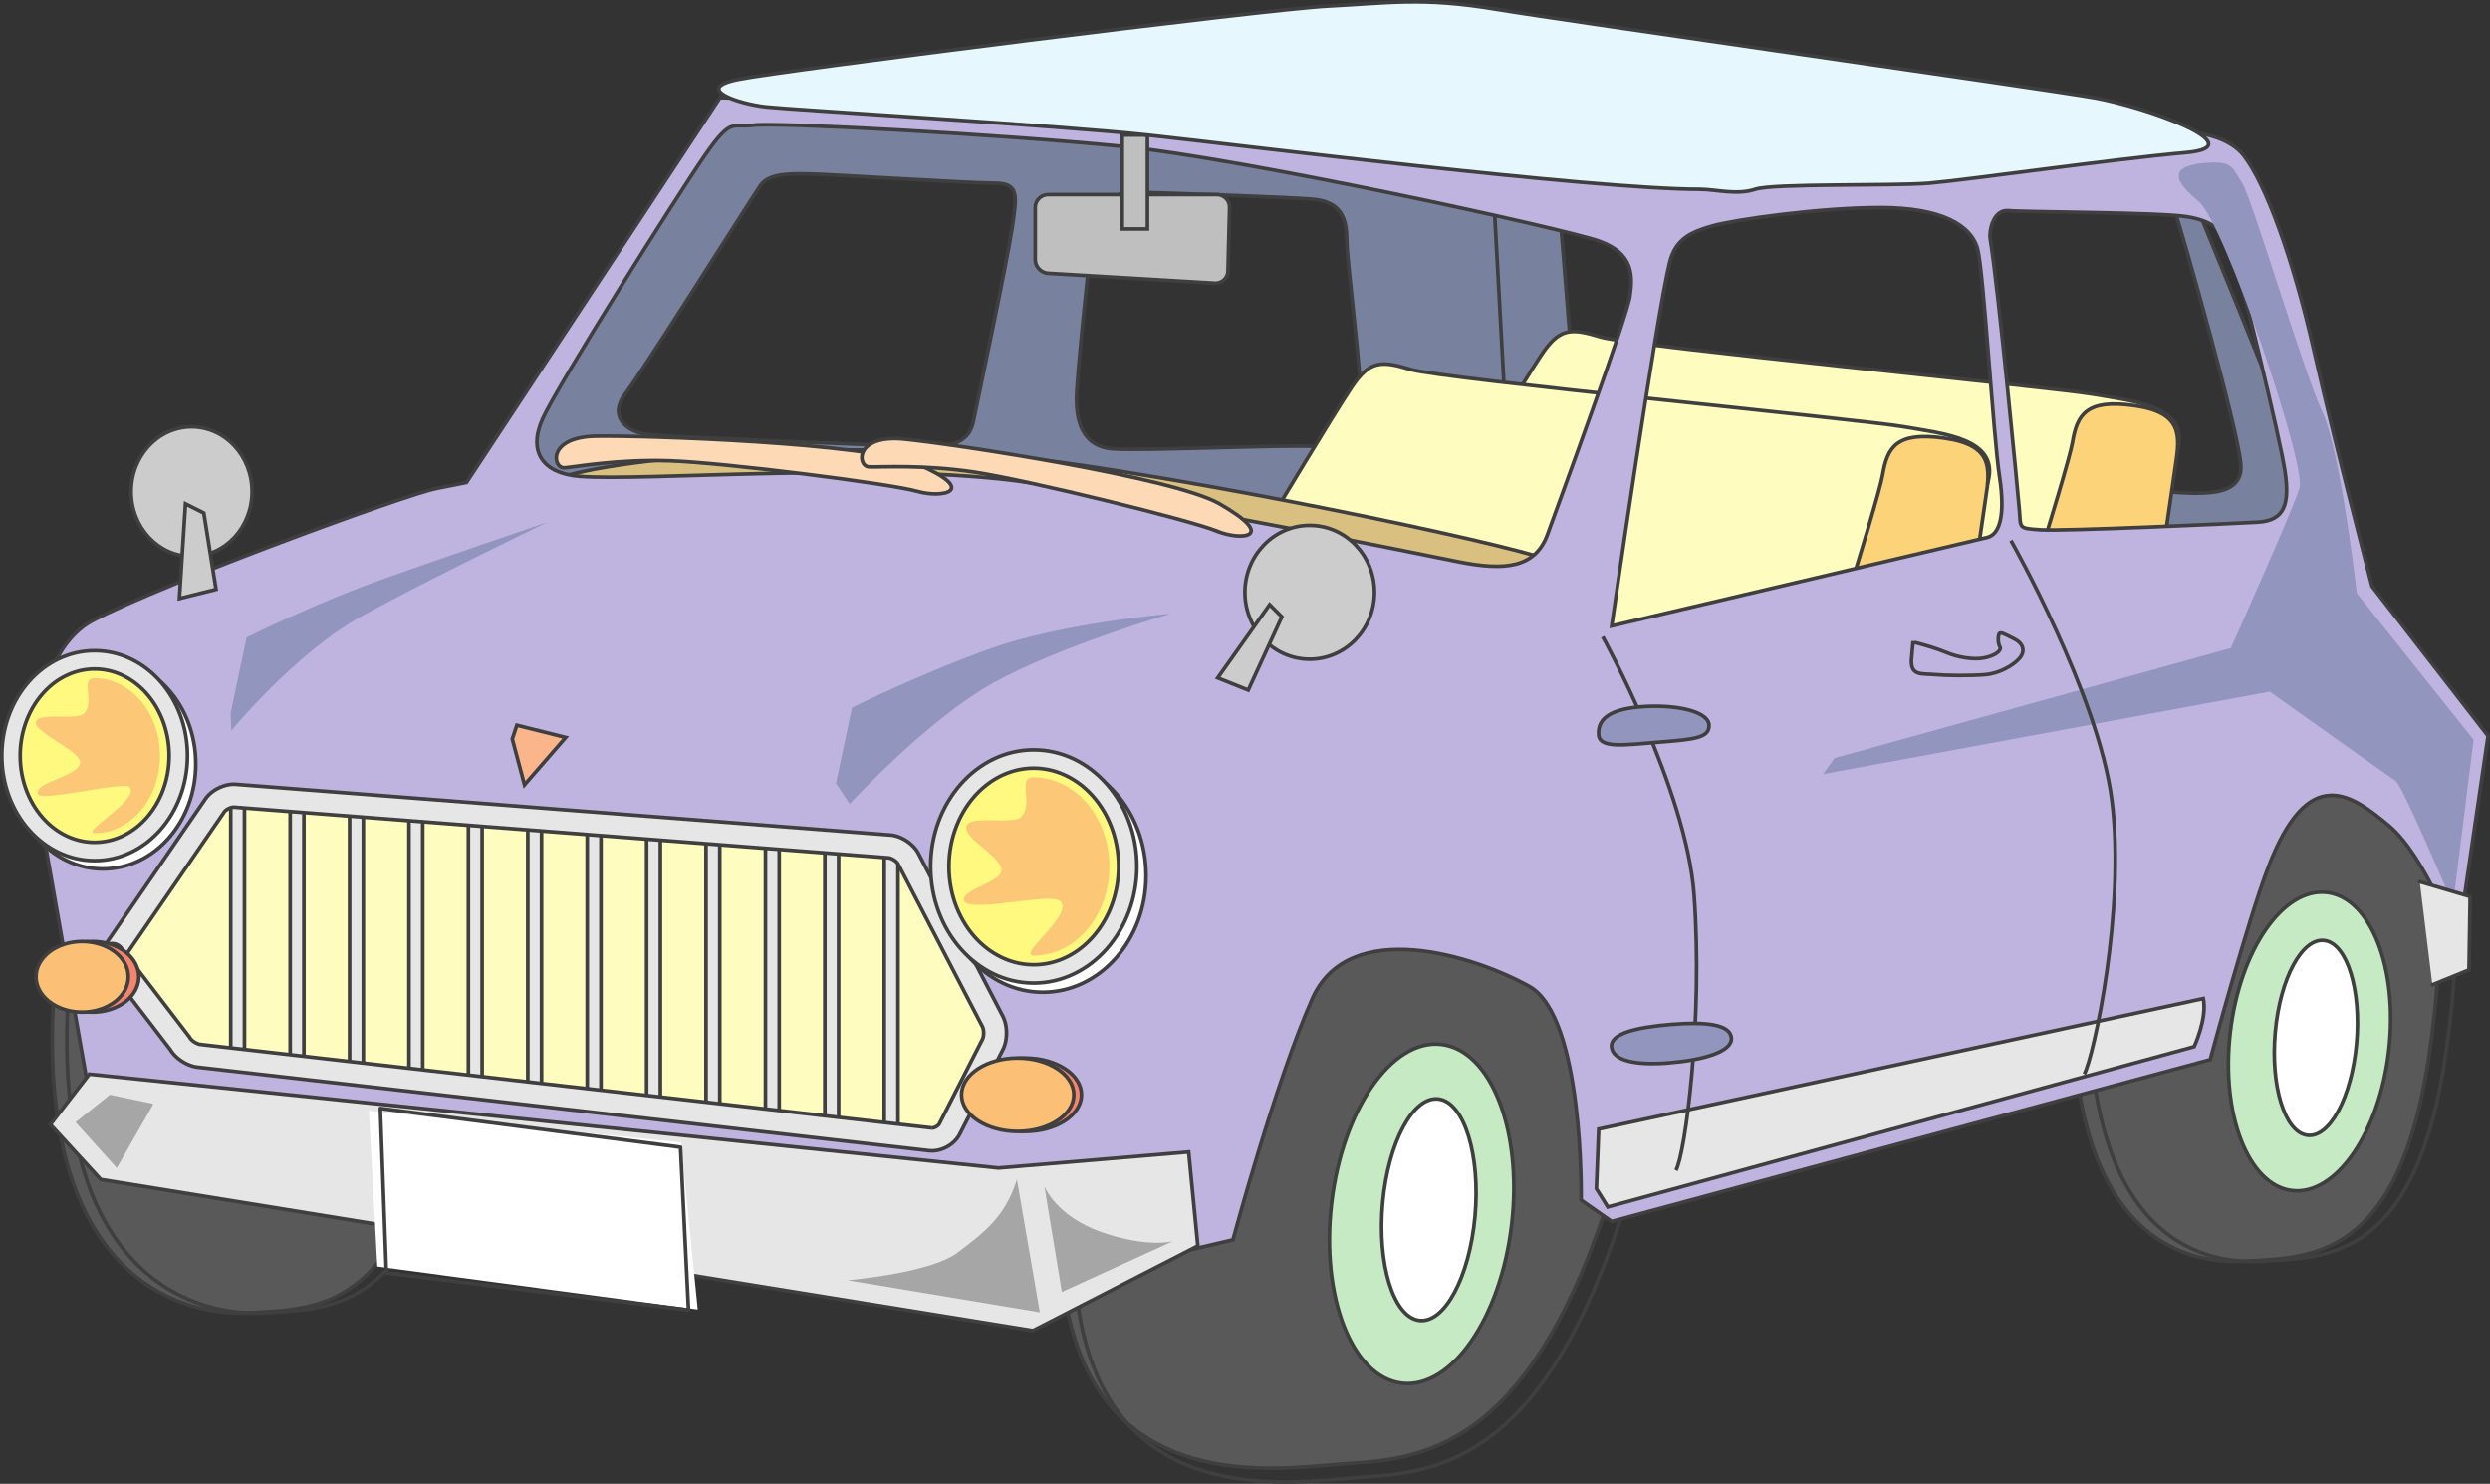 <svg xmlns="http://www.w3.org/2000/svg" width="543.58" height="323.926"><rect width="100%" height="100%" fill="#333333" stroke="none"/><defs><clipPath id="a"><path d="M226 190h135v133.922H226Zm0 0"/></clipPath><clipPath id="b"><path d="M229 193h135v130.922H229Zm0 0"/></clipPath><clipPath id="c"><path d="M7 21h536.578v255H7Zm0 0"/></clipPath><clipPath id="d"><path d="M3 16h540.578v265H3Zm0 0"/></clipPath><clipPath id="e"><path d="M523 187h20.578v33H523Zm0 0"/></clipPath></defs><path fill="#78829e" d="M505.302 113.094c-.73-8.738-24.03-63.254-25.394-67.347-1.551-4.657-2.133-6.399-106.735-13.106-7.23-.465-34.625-4.566-35.859-4.691-8.52-.852-14.61.386-18.625 3.781-2.898 2.457-2.574-.617-2.855 3.598l-2 2.664v4.668l6 48 .312 3.902 3.863.629c4.496.738 125.828 23.469 138.489 24.8l15.586 3.923c10.976 1.16 19.644 2.078 24.414-2.586 1.472-1.442 3.152-4.036 2.804-8.235zm-38.804-6.433c-12.664-1.332-122.664-19.332-122.664-19.332l-3.336-41.336c.668-10 11.336-10 18-9.332 6.668.668 115.336 6.668 116.668 10.668 1.332 4 13.332 46 14 54 .668 8-10 6.664-22.668 5.332"/><path fill="none" stroke="#3f3f3f" stroke-linecap="round" stroke-width=".8" d="M505.302 113.094c-.73-8.738-24.03-63.254-25.394-67.347-1.551-4.657-2.133-6.399-106.735-13.106-7.23-.465-34.625-4.566-35.859-4.691-8.52-.852-14.61.386-18.625 3.781-2.898 2.457-2.574-.617-2.855 3.598l-2 2.664v4.668l6 48 .312 3.902 3.863.629c4.496.738 125.828 23.469 138.489 24.8l15.586 3.923c10.976 1.16 19.644 2.078 24.414-2.586 1.472-1.442 3.152-4.036 2.804-8.235zm-38.804-6.433c-12.664-1.332-122.664-19.332-122.664-19.332l-3.336-41.336c.668-10 11.336-10 18-9.332 6.668.668 115.336 6.668 116.668 10.668 1.332 4 13.332 46 14 54 .668 8-10 6.664-22.668 5.332zm0 0"/><path fill="#78829e" d="m324.998 22.993-155.5-2-10.5 3.5-42 64.5-3.5 20.5 12.5 8 51.5 7.5 154 17zm-104 26.5c-1 7-7.5 37.5-8.5 42.5s-5.5 5.5-10 5.5-53.5-2-60-2.5-9.5-4.5-6-9 26.117-40.422 29.5-45.5c2-3 8-2.5 11-2.5s34.5 2 40 2 5 2.5 4 9.5zm76 39c-.5 5-2 9.5-9 9s-38 1-45 .5-8-6.5-8-11 3-32.5 4-41c0 0 3.5-4 8-4s33 1 39.5 1.5 7.5 4.5 7.5 9 3.5 31 3 36"/><path fill="none" stroke="#3f3f3f" stroke-linecap="round" stroke-width=".8" d="m324.998 22.993-155.5-2-10.5 3.5-42 64.5-3.5 20.5 12.5 8 51.5 7.5 154 17zm-104 26.5c-1 7-7.5 37.5-8.5 42.5s-5.5 5.5-10 5.5-53.5-2-60-2.5-9.5-4.5-6-9 26.117-40.422 29.5-45.5c2-3 8-2.5 11-2.5s34.5 2 40 2 5 2.5 4 9.5zm76 39c-.5 5-2 9.5-9 9s-38 1-45 .5-8-6.5-8-11 3-32.5 4-41c0 0 3.5-4 8-4s33 1 39.5 1.5 7.5 4.5 7.5 9 3.5 31 3 36zm0 0"/><path fill="#595959" d="M71.81 181.766c20.653 7.227 29 15.5 23 58.5-6.476 46.426-26.183 45.45-40.262 46.328-14.074.88-45.05-6.71-43.05-64.765.882-25.512 19.882-33.664 37.035-37.621 17.156-3.961 14.48-5.52 23.277-2.442"/><path fill="none" stroke="#3f3f3f" stroke-linecap="round" stroke-width=".8" d="M71.81 181.766c20.652 7.227 29 15.5 23 58.5-6.476 46.426-26.183 45.45-40.262 46.328-14.074.88-45.05-6.71-43.05-64.765.882-25.512 19.882-33.664 37.035-37.621 17.156-3.961 14.48-5.52 23.277-2.442zm0 0"/><path fill="none" stroke="#3f3f3f" stroke-linecap="round" stroke-width=".8" d="M74.998 181.766c20.652 7.227 29 15.5 23 58.5-6.477 46.426-26.184 45.45-40.262 46.328-14.074.88-45.05-6.71-43.05-64.765.882-25.512 19.882-33.664 37.034-37.621 17.157-3.961 14.48-5.52 23.278-2.442zm0 0"/><path fill="#595959" d="M507.498 170.493c20.652 7.23 29 15.5 23 58.5-6.477 46.43-26.184 45.453-40.262 46.332-14.074.879-39.738-5.774-37.738-63.832.882-25.512 14.566-34.598 31.722-38.559 17.157-3.957 14.48-5.52 23.278-2.441"/><path fill="none" stroke="#3f3f3f" stroke-linecap="round" stroke-width=".8" d="M507.498 170.493c20.652 7.23 29 15.5 23 58.5-6.477 46.43-26.184 45.453-40.262 46.332-14.074.879-39.738-5.774-37.738-63.832.882-25.512 14.566-34.598 31.722-38.559 17.157-3.957 14.48-5.52 23.278-2.441zm0 0"/><path fill="#c5eac4" d="M500.392 259.918c9.555 1.11 19-12.558 21.09-30.53 2.09-17.973-3.957-33.446-13.512-34.555-9.558-1.114-19 12.554-21.09 30.527-2.093 17.973 3.958 33.445 13.512 34.558"/><path fill="none" stroke="#3f3f3f" stroke-linecap="round" stroke-width=".8" d="M500.392 259.918c9.555 1.11 19-12.558 21.09-30.53 2.09-17.973-3.957-33.446-13.512-34.555-9.558-1.114-19 12.554-21.09 30.527-2.093 17.973 3.958 33.445 13.512 34.558zm0 0"/><path fill="#fff" d="M503.627 247.833c4.894.726 9.734-8.2 10.808-19.934 1.07-11.738-2.031-21.84-6.926-22.566-4.898-.727-9.738 8.199-10.808 19.933-1.07 11.738 2.027 21.84 6.926 22.567"/><path fill="none" stroke="#3f3f3f" stroke-linecap="round" stroke-width=".8" d="M503.627 247.833c4.894.726 9.734-8.2 10.808-19.934 1.07-11.738-2.031-21.84-6.926-22.566-4.898-.727-9.738 8.199-10.808 19.933-1.07 11.738 2.027 21.84 6.926 22.567zm0 0"/><path fill="none" stroke="#3f3f3f" stroke-linecap="round" stroke-width=".8" d="M511.095 170.493c20.649 7.23 29 15.5 23 58.5-6.48 46.43-26.187 45.453-40.261 46.332-14.079.879-39.743-5.774-37.739-63.832.88-25.512 14.567-34.598 31.723-38.559 17.152-3.957 14.48-5.52 23.277-2.441zm0 0"/><path fill="#595959" d="M321.498 197.493c23.476 8.218 44.5 21 28.5 68-17.172 50.445-39.5 53-55.5 54s-65.274 10.492-63-55.5c1-29 27-61.5 46.5-66s33.5-4 43.5-.5"/><g clip-path="url(#a)" transform="translate(.002 .004)"><path fill="none" stroke="#3f3f3f" stroke-linecap="round" stroke-width=".8" d="M321.496 197.488c23.477 8.219 44.5 21 28.5 68-17.172 50.446-39.5 53-55.5 54s-65.273 10.492-63-55.5c1-29 27-61.5 46.5-66s33.5-4 43.5-.5zm0 0"/></g><path fill="#c5eac4" d="M306.045 301.981c10.859 1.266 21.593-14.273 23.972-34.703 2.375-20.43-4.5-38.016-15.363-39.278-10.86-1.265-21.594 14.27-23.973 34.7-2.375 20.43 4.5 38.015 15.364 39.281"/><path fill="none" stroke="#3f3f3f" stroke-linecap="round" stroke-width=".8" d="M306.045 301.981c10.859 1.266 21.593-14.273 23.972-34.703 2.375-20.43-4.5-38.016-15.363-39.278-10.86-1.265-21.594 14.27-23.973 34.7-2.375 20.43 4.5 38.015 15.364 39.281zm0 0"/><path fill="#fff" d="M309.72 288.247c5.563.824 11.063-9.32 12.285-22.66 1.215-13.344-2.308-24.829-7.875-25.653-5.566-.824-11.066 9.32-12.285 22.66-1.215 13.34 2.309 24.828 7.875 25.653"/><path fill="none" stroke="#3f3f3f" stroke-linecap="round" stroke-width=".8" d="M309.72 288.247c5.563.824 11.063-9.32 12.285-22.66 1.215-13.344-2.308-24.829-7.875-25.653-5.566-.824-11.066 9.32-12.285 22.66-1.215 13.34 2.309 24.828 7.875 25.653zm0 0"/><g clip-path="url(#b)" transform="translate(.002 .004)"><path fill="none" stroke="#3f3f3f" stroke-linecap="round" stroke-width=".8" d="M324.496 200.488c23.477 8.219 44.5 21 28.5 68-17.172 50.446-39.5 53-55.5 54s-65.273 10.492-63-55.5c1-29 27-61.5 46.5-66s33.5-4 43.5-.5zm0 0"/></g><path fill="#fffcbf" stroke="#3f3f3f" stroke-linecap="round" stroke-width=".8" d="M318.935 106.055s13.5-22.5 17.5-28.5 6.5-6 13-4 99 11 107.5 12.5 21 2.5 18.5 12-5.5 36.5-5.5 36.5l-3.5 27.5"/><path fill="#fdd379" stroke="#3f3f3f" stroke-linecap="round" stroke-width=".8" d="M466.935 157.555s7-49.5 8-56 1.5-11.5-9-13-12.5 2-13.5 8-17.5 58-17.5 58"/><path fill="#fffcbf" stroke="#3f3f3f" stroke-linecap="round" stroke-width=".8" d="M277.498 113.16s13.5-22.5 17.5-28.5 6.5-6 13-4 99 11 107.5 12.5 21 2.5 18.5 12-5.5 36.5-5.5 36.5l-3.5 27.5"/><path fill="#fdd379" stroke="#3f3f3f" stroke-linecap="round" stroke-width=".8" d="M425.498 164.66s7-49.5 8-56 1.5-11.5-9-13-12.5 2-13.5 8-17.5 58-17.5 58"/><path fill="#dac080" d="M119.998 104.993c15.5-6 72.5-9.5 112-4s103 19 108 22-3 20-3 20l-207.5-26.5-9.5-11.5"/><path fill="none" stroke="#3f3f3f" stroke-linecap="round" stroke-width=".8" d="M119.998 104.993c15.5-6 72.5-9.5 112-4s103 19 108 22-3 20-3 20l-207.5-26.5zm0 0"/><g clip-path="url(#c)" transform="translate(.002 .004)"><path fill="#bfb3e0" d="M517.832 127.988s-8-30.664-12.668-51.332c-4.668-20.668-10.668-36.668-15.332-42.668-4.668-6-16-5.332-16-5.332l-316.668-7.332-55.332 84-6.668 1.332c-6.668 1.332-59.332 20.668-74.668 28.668-15.332 8-12.664 37.332-12.664 37.332l12.664 72 226 31.332 22.668-5.332s9.332-34.668 17.332-52.668 35.336-9.332 47.336-2.664c12 6.664 11.332 46.664 11.332 46.664l6.668 4.668 130.664-35.332s8.191-30.3 12.668-42c8.832-23.086 18.332-15.75 26.332-9.086 8 6.668 15 25.75 15 25.75l6.668-45.332zm-180-11.332c-2.668 7.332-9.336 8-19.336 6-10-2-62-12.668-94-17.332-32-4.668-84.031-.172-98-1.336-8-.664-11.332-5.332-8-12.664 3.336-7.336 29.336-48.668 35.336-57.336 6-8.664 6-6 10.664-6.664 4.668-.668 54 2 80.668 4.664 26.668 2.668 96.668 18 104 20.668 7.332 2.668 7.332 7.332 6.668 12-.668 4.668-15.336 44.668-18 52zm96 .668c-2.668.664-82 19.332-82 19.332s9.664-67.168 12.664-79.332c1.29-5.219 4.668-6.668 9.336-8 4.664-1.336 23.332-4 36.664-4 13.336 0 19.918 3.832 21.25 9.164 1.336 5.336 3.418 40.836 4.75 49.5 1.336 8.668 0 12.668-2.664 13.336zm59-3.336c-6 .336-42.336 2-47.336 1.668-5-.332-4.332-.332-4.664-4.332-.336-4-4.578-48.46-6.336-59-.332-2 .668-6.668 4-6.336 3.336.336 33 .336 39 1.336s8 3.332 9.668 7.332c1.668 4 10.668 41.332 11.668 48.332s0 10.668-6 11"/></g><g clip-path="url(#d)" transform="translate(.002 .004)"><path fill="none" stroke="#3f3f3f" stroke-linecap="round" stroke-width=".8" d="M517.832 127.988s-8-30.664-12.668-51.332c-4.668-20.668-10.668-36.668-15.332-42.668-4.668-6-16-5.332-16-5.332l-316.668-7.332-55.332 84-6.668 1.332c-6.668 1.332-59.332 20.668-74.668 28.668-15.332 8-12.664 37.332-12.664 37.332l12.664 72 226 31.332 22.668-5.332s9.332-34.668 17.332-52.668 35.336-9.332 47.336-2.664c12 6.664 11.332 46.664 11.332 46.664l6.668 4.668 130.664-35.332s8.192-30.3 12.668-42c8.832-23.086 18.332-15.75 26.332-9.086 8 6.668 15 25.75 15 25.75l6.668-45.332zm-180-11.332c-2.668 7.332-9.336 8-19.336 6-10-2-62-12.668-94-17.332-32-4.668-84.031-.172-98-1.336-8-.664-11.332-5.332-8-12.664 3.336-7.336 29.336-48.668 35.336-57.336 6-8.664 6-6 10.664-6.664 4.668-.668 54 2 80.668 4.664 26.668 2.668 96.668 18 104 20.668 7.332 2.668 7.332 7.332 6.668 12-.668 4.668-15.336 44.668-18 52zm96 .668c-2.668.664-82 19.332-82 19.332s9.664-67.168 12.664-79.332c1.29-5.219 4.668-6.668 9.336-8 4.664-1.336 23.332-4 36.664-4 13.336 0 19.918 3.832 21.25 9.164 1.336 5.336 3.418 40.836 4.75 49.5 1.336 8.668 0 12.668-2.664 13.336zm59-3.336c-6 .336-42.336 2-47.336 1.668-5-.332-4.332-.332-4.664-4.332-.336-4-4.578-48.46-6.336-59-.332-2 .668-6.668 4-6.336 3.336.336 33 .336 39 1.336s8 3.332 9.668 7.332c1.668 4 10.668 41.332 11.668 48.332s0 10.668-6 11zm0 0"/></g><path fill="#bfbfbf" d="M265.17 61.825a2.728 2.728 0 0 0 2.902-2.664l.355-13.832a2.759 2.759 0 0 0-2.761-2.836h-36.832a2.846 2.846 0 0 0-2.836 2.836V56.66c0 1.558 1.273 2.91 2.832 3.004l36.34 2.16"/><path fill="none" stroke="#3f3f3f" stroke-linecap="round" stroke-width=".8" d="M265.17 61.825a2.728 2.728 0 0 0 2.902-2.664l.355-13.832a2.759 2.759 0 0 0-2.761-2.836h-36.832a2.846 2.846 0 0 0-2.836 2.836V56.66c0 1.558 1.273 2.91 2.832 3.004zm0 0"/><path fill="#bfbfbf" d="M250.498 49.993v-20.5h-5.5v20.5h5.5"/><path fill="none" stroke="#3f3f3f" stroke-linecap="round" stroke-width=".8" d="M250.498 49.993v-20.5h-5.5v20.5zm0 0"/><path fill="#e6e6e6" d="m225.498 290.493-203.5-33-11-12 8.5-11 198.5 20.5 41.5-3.5 2 20.5-36 18.5"/><path fill="none" stroke="#3f3f3f" stroke-linecap="round" stroke-width=".8" d="m225.498 290.493-203.5-33-11-12 8.5-11 198.5 20.5 41.5-3.5 2 20.5zm0 0"/><path fill="#fffcbf" stroke="#3f3f3f" stroke-width=".8" d="m24.498 208.493 14.777 19.285c.77 1.355 2.672 2.578 4.223 2.715l159.68 18.25c1.55.136 3.402-.883 4.109-2.274l9.422-18.449c.71-1.39.703-3.656-.016-5.043l-18.39-35.465c-.715-1.386-2.575-2.617-4.13-2.738L51.326 173.715c-1.555-.12-3.547.828-4.43 2.118l-21.398 31.16"/><path fill="#fff" d="M22.478 189.696c11.188 0 20.262-10.262 20.262-22.914 0-12.657-9.074-22.914-20.262-22.914-11.191 0-20.265 10.257-20.265 22.914 0 12.652 9.074 22.914 20.265 22.914"/><path fill="none" stroke="#3f3f3f" stroke-linecap="round" stroke-width=".8" d="M22.478 189.696c11.188 0 20.262-10.262 20.262-22.914 0-12.657-9.074-22.914-20.262-22.914-11.191 0-20.265 10.257-20.265 22.914 0 12.652 9.074 22.914 20.265 22.914zm0 0"/><path fill="#e6f7fe" d="M371.166 41.329c-23.797 0-100.668-9.668-120.668-11.836-20-2.164-77.332-5.5-83.332-6.164-6-.668-16-4-6-6s115.332-15.336 128.668-16c13.332-.668 20.664-2 36.664.664 16 2.668 119.336 17.336 130.668 19.336 11.332 2 35.332 10.664 20 12-15.332 1.332-48 6-56 6.664-8 .668-34 0-38 1.336-4 1.332-8.668 0-12 0"/><path fill="none" stroke="#3f3f3f" stroke-linecap="round" stroke-width=".8" d="M371.166 41.329c-23.797 0-100.668-9.668-120.668-11.836-20-2.164-77.332-5.5-83.332-6.164-6-.668-16-4-6-6s115.332-15.336 128.668-16c13.332-.668 20.664-2 36.664.664 16 2.668 119.336 17.336 130.668 19.336 11.332 2 35.332 10.664 20 12-15.332 1.332-48 6-56 6.664-8 .668-34 0-38 1.336-4 1.332-8.668 0-12 0zm0 0"/><path fill="#ccc" d="M285.916 143.918c7.812 0 14.14-6.542 14.14-14.613 0-8.07-6.328-14.613-14.14-14.613-7.809 0-14.141 6.543-14.141 14.613s6.332 14.613 14.14 14.613"/><path fill="none" stroke="#3f3f3f" stroke-linecap="round" stroke-width=".8" d="M285.916 143.918c7.812 0 14.14-6.542 14.14-14.613 0-8.07-6.328-14.613-14.14-14.613-7.809 0-14.141 6.543-14.141 14.613s6.332 14.613 14.14 14.613zm0 0"/><path fill="#ccc" d="m279.834 134.66-7.336 16-6.664-2.667 11.332-16 2.668 2.668"/><path fill="none" stroke="#3f3f3f" stroke-linecap="round" stroke-width=".8" d="m279.834 134.66-7.336 16-6.664-2.667 11.332-16zm0 0"/><path fill="#ccc" d="M41.834 121.47c7.289 0 13.199-6.333 13.199-14.141 0-7.813-5.91-14.145-13.2-14.145-7.292 0-13.199 6.332-13.199 14.145 0 7.808 5.907 14.14 13.2 14.14"/><path fill="none" stroke="#3f3f3f" stroke-linecap="round" stroke-width=".8" d="M41.834 121.47c7.289 0 13.199-6.333 13.199-14.141 0-7.813-5.91-14.145-13.2-14.145-7.292 0-13.199 6.332-13.199 14.145 0 7.808 5.907 14.14 13.2 14.14zm0 0"/><path fill="#ccc" d="m47.166 128.66-2.668-16.667-4-2-1.332 20.668 8-2"/><path fill="none" stroke="#3f3f3f" stroke-linecap="round" stroke-width=".8" d="m47.166 128.66-2.668-16.667-4-2-1.332 20.668zm0 0"/><path fill="#e6e6e6" d="M50.373 174.723v55.106a1.5 1.5 0 0 0 3 0v-55.106a1.5 1.5 0 0 0-3 0"/><path fill="none" stroke="#3f3f3f" stroke-width=".8" d="M50.373 174.723v55.106a1.5 1.5 0 0 0 3 0v-55.106a1.5 1.5 0 0 0-3 0zm0 0"/><path fill="#e6e6e6" d="M63.345 175.348v55.98a1.5 1.5 0 0 0 3 0v-55.98a1.5 1.5 0 0 0-3 0"/><path fill="none" stroke="#3f3f3f" stroke-width=".8" d="M63.345 175.348v55.98a1.5 1.5 0 0 0 3 0v-55.98a1.5 1.5 0 0 0-3 0zm0 0"/><path fill="#e6e6e6" d="M76.314 177.329v55.164c0 .832.672 1.5 1.5 1.5s1.5-.668 1.5-1.5v-55.164a1.5 1.5 0 0 0-3 0"/><path fill="none" stroke="#3f3f3f" stroke-width=".8" d="M76.314 177.329v55.164c0 .832.672 1.5 1.5 1.5s1.5-.668 1.5-1.5v-55.164a1.5 1.5 0 0 0-3 0zm0 0"/><path fill="#e6e6e6" d="M89.283 178.016v56.313a1.5 1.5 0 0 0 3 0v-56.313a1.5 1.5 0 0 0-3 0"/><path fill="none" stroke="#3f3f3f" stroke-width=".8" d="M89.283 178.016v56.313a1.5 1.5 0 0 0 3 0v-56.313a1.5 1.5 0 0 0-3 0zm0 0"/><path fill="#e6e6e6" d="M102.252 179.348v55.813a1.5 1.5 0 0 0 3 0v-55.813a1.5 1.5 0 0 0-3 0"/><path fill="none" stroke="#3f3f3f" stroke-width=".8" d="M102.252 179.348v55.813a1.5 1.5 0 0 0 3 0v-55.813a1.5 1.5 0 0 0-3 0zm0 0"/><path fill="#e6e6e6" d="M115.224 179.68v57.98a1.5 1.5 0 0 0 3 0v-57.98a1.5 1.5 0 0 0-3 0"/><path fill="none" stroke="#3f3f3f" stroke-width=".8" d="M115.224 179.68v57.98a1.5 1.5 0 0 0 3 0v-57.98a1.5 1.5 0 0 0-3 0zm0 0"/><path fill="#e6e6e6" d="M128.193 180.016v58.477c0 .832.672 1.5 1.5 1.5s1.5-.668 1.5-1.5v-58.477a1.5 1.5 0 0 0-3 0"/><path fill="none" stroke="#3f3f3f" stroke-width=".8" d="M128.193 180.016v58.477c0 .832.672 1.5 1.5 1.5s1.5-.668 1.5-1.5v-58.477a1.5 1.5 0 0 0-3 0zm0 0"/><path fill="#e6e6e6" d="M141.162 181.016v59.5a1.5 1.5 0 0 0 3 0v-59.5a1.5 1.5 0 0 0-3 0"/><path fill="none" stroke="#3f3f3f" stroke-width=".8" d="M141.162 181.016v59.5a1.5 1.5 0 0 0 3 0v-59.5a1.5 1.5 0 0 0-3 0zm0 0"/><path fill="#e6e6e6" d="M154.13 182.329v59.5a1.5 1.5 0 0 0 3 0v-59.5a1.5 1.5 0 0 0-3 0"/><path fill="none" stroke="#3f3f3f" stroke-width=".8" d="M154.13 182.329v59.5a1.5 1.5 0 0 0 3 0v-59.5a1.5 1.5 0 0 0-3 0zm0 0"/><path fill="#e6e6e6" d="M167.103 183.348v59.793a1.5 1.5 0 0 0 3 0v-59.793a1.5 1.5 0 0 0-3 0"/><path fill="none" stroke="#3f3f3f" stroke-width=".8" d="M167.103 183.348v59.793a1.5 1.5 0 0 0 3 0v-59.793a1.5 1.5 0 0 0-3 0zm0 0"/><path fill="#e6e6e6" d="M180.072 185.036v60.457c0 .832.672 1.5 1.5 1.5s1.5-.668 1.5-1.5v-60.457a1.5 1.5 0 0 0-3 0"/><path fill="none" stroke="#3f3f3f" stroke-width=".8" d="M180.072 185.036v60.457c0 .832.672 1.5 1.5 1.5s1.5-.668 1.5-1.5v-60.457a1.5 1.5 0 0 0-3 0zm0 0"/><path fill="#e6e6e6" d="M193.04 185.368v60.46a1.5 1.5 0 0 0 3 0v-60.46a1.5 1.5 0 0 0-3 0"/><path fill="none" stroke="#3f3f3f" stroke-width=".8" d="M193.04 185.368v60.46a1.5 1.5 0 0 0 3 0v-60.46a1.5 1.5 0 0 0-3 0zm0 0"/><path fill="#a6a6a6" d="m221.998 257.493 5 29-42-7s18-1.5 24-6 10.5-8 13-16m-205.5-12.5 9 10 8-14-9.5-2-7.5 6m211.5 14 3.812 23.062 24.188-11.062s-5.5 1.5-15.5-2-12.5-10-12.5-10"/><path fill="#fab58b" d="m112.834 158.329 10.664 2.664-9 10.336-2.664-10 1-3"/><path fill="none" stroke="#3f3f3f" stroke-linecap="round" stroke-width=".8" d="m112.834 158.329 10.664 2.664-9 10.336-2.664-10zm0 0"/><path fill="#9296bf" d="m185.998 154.493-3.5 16.5 3 4.5s17-18.5 31.5-26.5 38.5-15 38.5-15-23.5 2-39 7.5-30.5 13-30.5 13M53.841 139.149l-3.5 16.5.157 3.844s14-17 28.5-25 40.5-20.5 40.5-20.5-19.657 6.656-35.157 12.156c-15.5 5.5-30.5 13-30.5 13m481.657 58.344 4.5-36-25.5-32s-3.5-31-7.5-39.5-15.5-47-17.5-50-1.98-4.762-7-4.5c-9.5.5-8 4-2.5 8.5s23.5 57.5 22 62.5-15 35-15 35l-86.5 24-2.5 3.5 97.5-18s26 18.5 27.5 19.5 12.5 27 12.5 27"/><path fill="#e6e6e6" d="m530.998 214.993 8-3.25.25-16-11-3.25"/><g clip-path="url(#e)" transform="translate(.002 .004)"><path fill="none" stroke="#3f3f3f" stroke-linecap="round" stroke-width=".8" d="m530.996 214.988 8-3.25.25-16-11-3.25"/></g><path fill="#fddab5" d="M200.275 107.274c-5.91-1.688-42.309-6.277-54.047-6.668-11.348-.375-20.293 1.305-22.953 1.52-2.656.218-3.883-6.708 6.8-6.903 10.688-.195 59.321 1.473 70.048 6.043 13.855 5.902 5.629 7.57.152 6.008"/><path fill="none" stroke="#3f3f3f" stroke-linecap="round" stroke-width=".8" d="M200.275 107.274c-5.91-1.688-42.309-6.277-54.047-6.668-11.348-.375-20.293 1.305-22.953 1.52-2.656.218-3.883-6.708 6.8-6.903 10.688-.195 59.321 1.473 70.048 6.043 13.855 5.902 5.629 7.57.152 6.008zm0 0"/><path fill="#fddab5" d="M265.623 115.93c-5.676-2.355-41.301-11.12-52.914-12.863-11.227-1.68-20.309-1.043-22.973-1.137-2.664-.094-3.086-7.113 7.55-6.074 10.637 1.043 58.75 8.312 68.88 14.09 13.082 7.465 4.718 8.172-.543 5.984"/><path fill="none" stroke="#3f3f3f" stroke-linecap="round" stroke-width=".8" d="M265.623 115.93c-5.676-2.355-41.301-11.12-52.914-12.863-11.227-1.68-20.309-1.043-22.973-1.137-2.664-.094-3.086-7.113 7.55-6.074 10.637 1.043 58.75 8.312 68.88 14.09 13.082 7.465 4.718 8.172-.543 5.984zm0 0"/><path fill="#e6e6e6" d="m22.513 210.016 14.778 19.281-.192-.285c1.168 2.055 3.824 3.762 6.176 3.973-.059-.008 159.617 18.238 159.617 18.238 2.63.238 5.45-1.32 6.621-3.617l9.422-18.45c1.07-2.093 1.059-5.241-.023-7.327l-18.387-35.47c-1.11-2.136-3.758-3.89-6.16-4.077L51.517 171.219c-2.43-.187-5.304 1.188-6.683 3.196l-21.395 31.164a2.501 2.501 0 0 0 .645 3.476 2.502 2.502 0 0 0 3.476-.644l21.395-31.164c.375-.547 1.515-1.094 2.18-1.04l142.843 11.063c.688.05 1.79.781 2.106 1.39l18.39 35.47c.348.667.352 2.081.008 2.753l-9.422 18.45c-.242.476-1.129.964-1.66.917.059.008-159.617-18.238-159.617-18.238-.8-.074-1.969-.828-2.336-1.472l-.082-.149-.106-.137-14.777-19.28a2.5 2.5 0 0 0-3.969 3.043"/><path fill="none" stroke="#3f3f3f" stroke-width=".8" d="m22.513 210.016 14.778 19.281-.192-.285c1.168 2.055 3.824 3.762 6.176 3.973-.059-.008 159.617 18.238 159.617 18.238 2.63.238 5.45-1.32 6.621-3.617l9.422-18.45c1.07-2.093 1.059-5.241-.023-7.327l-18.387-35.47c-1.11-2.136-3.758-3.89-6.16-4.077L51.517 171.219c-2.43-.187-5.305 1.188-6.683 3.196l-21.395 31.164a2.501 2.501 0 0 0 .645 3.476 2.502 2.502 0 0 0 3.476-.644l21.395-31.164c.375-.547 1.515-1.094 2.18-1.04l142.843 11.063c.688.05 1.79.781 2.106 1.39l18.39 35.47c.348.667.352 2.081.008 2.753l-9.422 18.45c-.242.476-1.129.964-1.66.917.059.008-159.617-18.238-159.617-18.238-.8-.074-1.969-.828-2.336-1.472l-.082-.149-.105-.137-14.778-19.28a2.5 2.5 0 0 0-3.969 3.043zm0 0"/><path fill="#fff" d="M227.677 216.618c12.434 0 22.512-11.399 22.512-25.457 0-14.059-10.078-25.457-22.512-25.457-12.433 0-22.511 11.398-22.511 25.457 0 14.058 10.078 25.457 22.511 25.457"/><path fill="none" stroke="#3f3f3f" stroke-linecap="round" stroke-width=".8" d="M227.677 216.618c12.434 0 22.512-11.399 22.512-25.457 0-14.059-10.078-25.457-22.512-25.457-12.433 0-22.511 11.398-22.511 25.457 0 14.058 10.078 25.457 22.511 25.457zm0 0"/><path fill="#f6836c" d="M223.834 247.008c6.77 0 12.257-3.586 12.257-8.015 0-4.426-5.488-8.012-12.257-8.012-6.77 0-12.258 3.586-12.258 8.012 0 4.43 5.488 8.015 12.258 8.015"/><path fill="none" stroke="#3f3f3f" stroke-linecap="round" stroke-width=".8" d="M223.834 247.008c6.77 0 12.257-3.586 12.257-8.015 0-4.426-5.488-8.012-12.257-8.012-6.77 0-12.258 3.586-12.258 8.012 0 4.43 5.488 8.015 12.258 8.015zm0 0"/><path fill="#fbc076" d="M222.166 247.008c6.77 0 12.257-3.586 12.257-8.015 0-4.426-5.488-8.012-12.257-8.012-6.77 0-12.258 3.586-12.258 8.012 0 4.43 5.488 8.015 12.258 8.015"/><path fill="none" stroke="#3f3f3f" stroke-linecap="round" stroke-width=".8" d="M222.166 247.008c6.77 0 12.257-3.586 12.257-8.015 0-4.426-5.488-8.012-12.257-8.012-6.77 0-12.258 3.586-12.258 8.012 0 4.43 5.488 8.015 12.258 8.015zm0 0"/><path fill="#f6836c" d="M20.22 220.97c5.567 0 10.082-3.454 10.082-7.72 0-4.261-4.515-7.714-10.082-7.714-5.57 0-10.082 3.453-10.082 7.714 0 4.266 4.512 7.72 10.082 7.72"/><path fill="none" stroke="#3f3f3f" stroke-linecap="round" stroke-width=".8" d="M20.22 220.97c5.567 0 10.082-3.454 10.082-7.72 0-4.261-4.515-7.714-10.082-7.714-5.57 0-10.082 3.453-10.082 7.714 0 4.266 4.512 7.72 10.082 7.72zm0 0"/><path fill="#fbc076" d="M17.94 220.97c5.57 0 10.081-3.454 10.081-7.72 0-4.261-4.512-7.714-10.082-7.714-5.566 0-10.082 3.453-10.082 7.714 0 4.266 4.516 7.72 10.082 7.72"/><path fill="none" stroke="#3f3f3f" stroke-linecap="round" stroke-width=".8" d="M17.94 220.97c5.57 0 10.081-3.454 10.081-7.72 0-4.261-4.512-7.714-10.082-7.714-5.566 0-10.082 3.453-10.082 7.714 0 4.266 4.516 7.72 10.082 7.72zm0 0"/><path fill="#e6e6e6" d="M225.677 214.618c12.434 0 22.512-11.399 22.512-25.457 0-14.059-10.078-25.457-22.512-25.457-12.433 0-22.511 11.398-22.511 25.457 0 14.058 10.078 25.457 22.511 25.457"/><path fill="none" stroke="#3f3f3f" stroke-linecap="round" stroke-width=".8" d="M225.677 214.618c12.434 0 22.512-11.399 22.512-25.457 0-14.059-10.078-25.457-22.512-25.457-12.433 0-22.511 11.398-22.511 25.457 0 14.058 10.078 25.457 22.511 25.457zm0 0"/><path fill="#fff97f" d="M207.166 189.16c0-6.234 2.343-12.16 6.433-16.245 3.36-3.36 7.649-5.211 12.078-5.211 4.43 0 8.72 1.851 12.078 5.21 4.09 4.087 6.434 10.012 6.434 16.247 0 11.832-8.305 21.457-18.512 21.457-4.43 0-8.718-1.852-12.078-5.211-4.09-4.086-6.433-10.008-6.433-16.246"/><path fill="none" stroke="#3f3f3f" stroke-linecap="round" stroke-width=".8" d="M207.166 189.16c0-6.234 2.343-12.16 6.433-16.245 3.36-3.36 7.649-5.211 12.078-5.211 4.43 0 8.72 1.851 12.078 5.21 4.09 4.087 6.434 10.012 6.434 16.247 0 11.832-8.305 21.457-18.512 21.457-4.43 0-8.718-1.852-12.078-5.211-4.09-4.086-6.433-10.008-6.433-16.246zm0 0"/><path fill="#fcc877" d="M210.44 196.641c-.833-2.344 8.183-4.047 8.183-6.648 0-3.172-8.797-7.09-7.575-9.84.977-2.192 10.176-.133 11.825-1.785 2.984-2.98-1.09-8.664 2.804-8.664 3.895 0 7.684 1.644 10.664 4.625 3.715 3.714 5.848 9.12 5.848 14.832 0 10.73-7.406 19.457-16.512 19.457-3.894 0 8.805-8.89 5.82-11.875-2.023-2.024-20.062 2.703-21.058-.102"/><path fill="#e6e6e6" d="M20.666 187.883c11.187 0 20.261-10.261 20.261-22.914 0-12.656-9.074-22.914-20.261-22.914C9.474 142.055.4 152.313.4 164.97c0 12.653 9.074 22.914 20.266 22.914"/><path fill="none" stroke="#3f3f3f" stroke-linecap="round" stroke-width=".8" d="M20.666 187.883c11.187 0 20.261-10.261 20.261-22.914 0-12.656-9.074-22.914-20.261-22.914C9.474 142.055.4 152.313.4 164.97c0 12.653 9.074 22.914 20.266 22.914zm0 0"/><path fill="#fff97f" d="M4.4 164.97c0-5.512 2.07-10.739 5.676-14.345 2.949-2.945 6.707-4.57 10.59-4.57 3.879 0 7.64 1.625 10.586 4.57 3.605 3.606 5.675 8.833 5.675 14.344 0 10.43-7.297 18.914-16.261 18.914-3.883 0-7.641-1.625-10.59-4.574-3.606-3.605-5.676-8.832-5.676-14.34"/><path fill="none" stroke="#3f3f3f" stroke-linecap="round" stroke-width=".8" d="M4.4 164.97c0-5.512 2.07-10.739 5.676-14.345 2.949-2.945 6.707-4.57 10.59-4.57 3.879 0 7.64 1.625 10.586 4.57 3.605 3.606 5.675 8.833 5.675 14.344 0 10.43-7.297 18.914-16.261 18.914-3.883 0-7.641-1.625-10.59-4.574-3.606-3.605-5.676-8.832-5.676-14.34Zm0 0"/><path fill="#fcc877" d="M8.298 173.375c-1.23-2.53 9.2-3.957 9.2-6.945 0-2.637-10.578-6.66-9.61-8.965.864-2.054 8.903-.136 10.422-1.66 2.57-2.57-.992-7.75 2.356-7.75 3.343 0 6.601 1.414 9.171 3.985 3.235 3.234 5.09 7.945 5.09 12.93 0 9.323-6.398 16.913-14.261 16.913-3.348 0 10.152-7.508 7.582-10.078-1.293-1.293-19.13 3.262-19.95 1.57"/><path fill="#e6e6e6" d="m348.998 246.493-.5 13 2.5 4 128-35s2.879-6.114 2-10.5l-132 28.5"/><path fill="none" stroke="#3f3f3f" stroke-linecap="round" stroke-width=".8" d="m348.998 246.493-.5 13 2.5 4 128-35s2.879-6.114 2-10.5zm0 0"/><path fill="none" stroke="#3f3f3f" stroke-width=".8" d="M438.998 117.993s19 33.5 22 56.5c3.117 23.882-4 56.5-6 60m-105.125-95.5s18.265 33.203 19.96 56.336c2 27.332-1.96 56.664-3.96 60.164"/><path fill="#fff" d="m80.537 242.524 68.125 6.871 3.656 36.48-69.953-9.375-1.828-33.976"/><path fill="none" stroke="#3f3f3f" stroke-linecap="round" stroke-linejoin="round" stroke-width=".8" d="m83.033 241.977 65.527 8.484 1.746 35.536-65.96-8.114zm0 0"/><path fill="#bfb3e0" d="M422.197 147.27c-2.664-.25-5.008.344-4.926-3.086l.344-3.855c.656-.055.691.011.691.011 1.43.348 4.75 1.32 6.79 2.192 2.042.87 5.523 1.578 7.976 1.117 2.453-.461 3.992-1.613 3.508-2.453-.485-.844-.407-2.363-.137-2.852.273-.488 1.48.235 3.375 1.192 1.895.96 2.344 2.629 1.094 4.132-1.254 1.5-4.324 3.364-7.52 3.625-3.195.262-8.527.223-11.195-.023"/><path fill="none" stroke="#3f3f3f" stroke-linecap="round" stroke-width=".8" d="M422.197 147.27c-2.664-.25-5.008.344-4.926-3.086l.344-3.855c.656-.055.691.011.691.011 1.43.348 4.75 1.32 6.79 2.192 2.042.87 5.523 1.578 7.976 1.117 2.453-.461 3.992-1.613 3.508-2.453-.485-.844-.407-2.363-.137-2.852.273-.488 1.48.235 3.375 1.192 1.895.96 2.344 2.629 1.094 4.132-1.254 1.5-4.324 3.364-7.52 3.625-3.195.262-8.527.223-11.195-.023zm0 0"/><path fill="#9296bf" d="M362.095 162.032c7.461-.614 11.23-.84 10.989-3.824-.247-2.985-7.516-4.512-14.977-3.899-7.465.61-9.352 3.168-9.11 6.152.247 2.985 5.637 2.184 13.098 1.57"/><path fill="none" stroke="#3f3f3f" stroke-width=".8" d="M362.095 162.032c7.461-.614 11.23-.84 10.989-3.824-.247-2.985-7.516-4.512-14.977-3.899-7.465.61-9.352 3.168-9.11 6.152.247 2.985 5.637 2.184 13.098 1.57zm0 0"/><path fill="#9296bf" d="M364.384 232.032c7.461-.614 13.832-2.453 13.586-5.438-.246-2.984-5.61-3.566-13.07-2.957-7.46.613-13.34 1.91-13.098 4.895.246 2.984 5.121 4.113 12.582 3.5"/><path fill="none" stroke="#3f3f3f" stroke-width=".8" d="M364.384 232.032c7.461-.614 13.832-2.453 13.586-5.438-.246-2.984-5.61-3.566-13.07-2.957-7.46.613-13.34 1.91-13.098 4.895.246 2.984 5.121 4.113 12.582 3.5zm0 0"/></svg>
